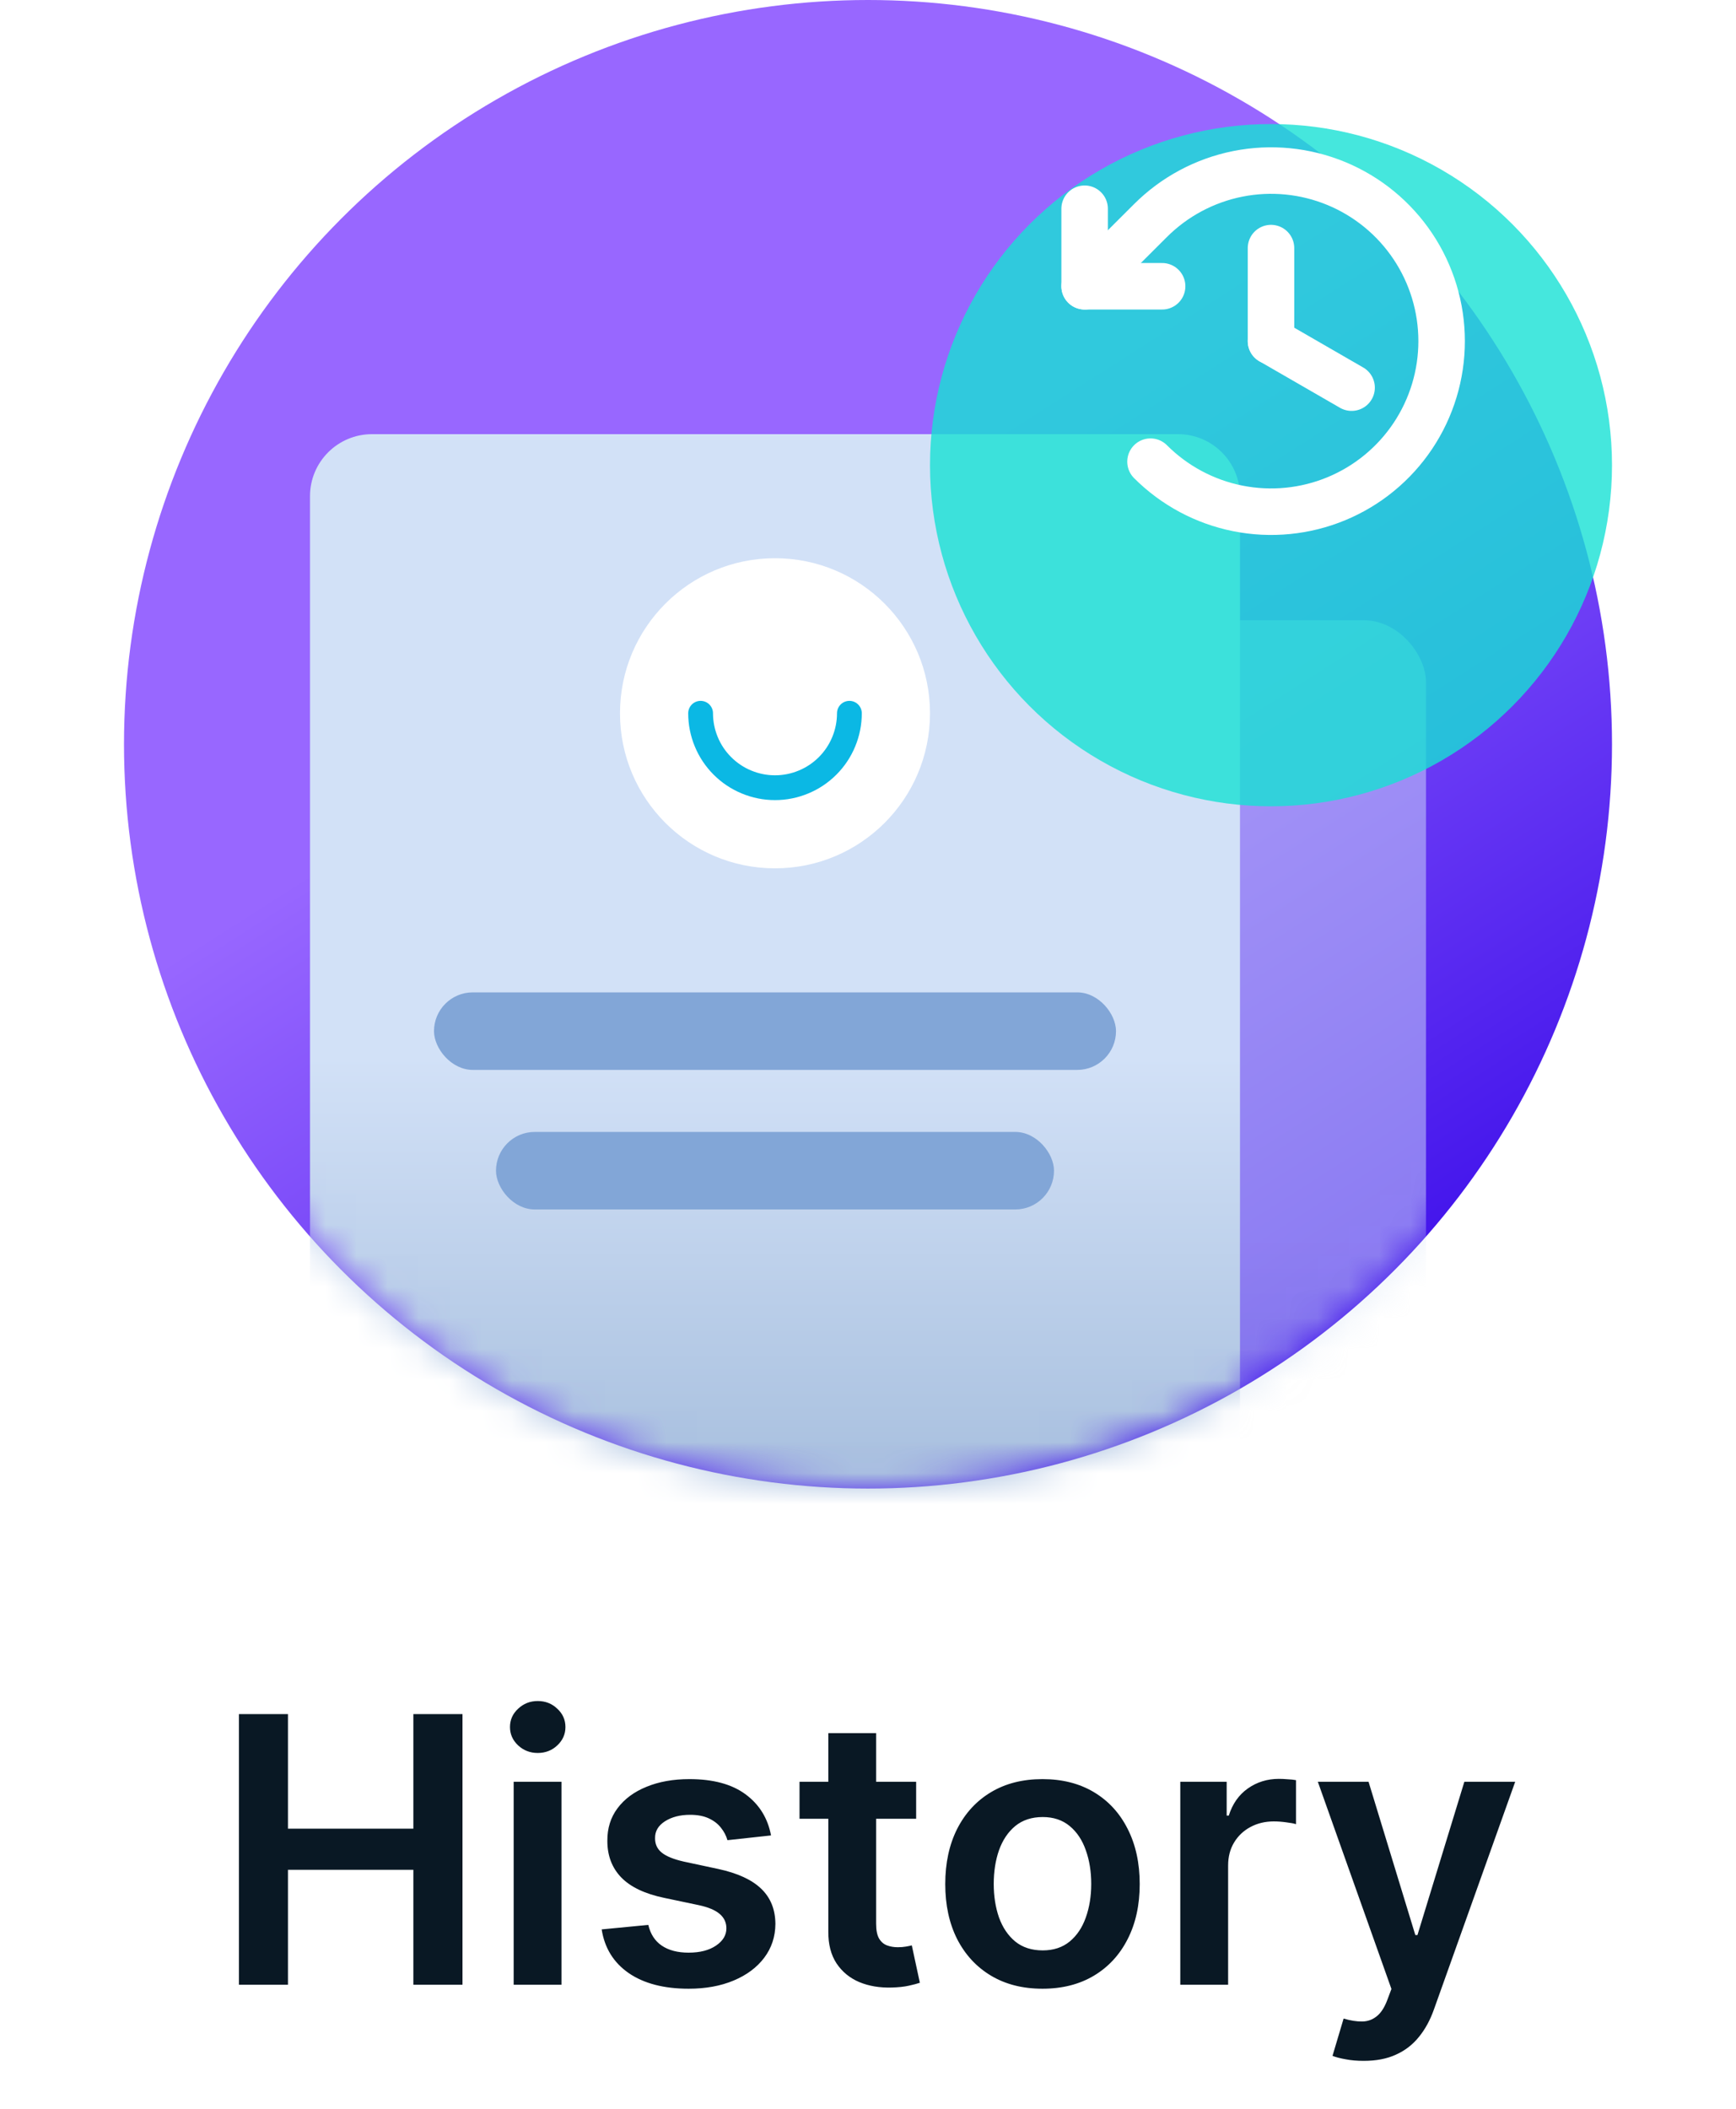 <svg width="56" height="68" viewBox="0 0 56 68" fill="none" xmlns="http://www.w3.org/2000/svg">
<circle cx="28" cy="24" r="24" fill="url(#paint0_linear_2665_9190)"/>
<mask id="mask0_2665_9190" style="mask-type:alpha" maskUnits="userSpaceOnUse" x="4" y="0" width="48" height="48">
<circle cx="28" cy="24" r="24" fill="#BBD2F1"/>
</mask>
<g mask="url(#mask0_2665_9190)">
<rect opacity="0.5" x="14" y="20" width="32" height="38" rx="2" fill="url(#paint1_linear_2665_9190)"/>
<path d="M10 16C10 14.895 10.895 14 12 14H38C39.105 14 40 14.895 40 16V52H10V16Z" fill="url(#paint2_linear_2665_9190)"/>
<rect x="14" y="32" width="22" height="2.5" rx="1.25" fill="#82A6D7"/>
<rect x="16" y="36.5" width="18" height="2.5" rx="1.25" fill="#82A6D7"/>
<circle cx="25" cy="23" r="5" fill="white"/>
<path d="M22.6 23C22.6 23.315 22.662 23.627 22.783 23.918C22.903 24.21 23.08 24.474 23.303 24.697C23.526 24.92 23.79 25.097 24.082 25.217C24.373 25.338 24.685 25.4 25 25.4C25.315 25.4 25.627 25.338 25.918 25.217C26.21 25.097 26.474 24.92 26.697 24.697C26.92 24.474 27.097 24.21 27.217 23.918C27.338 23.627 27.4 23.315 27.4 23" stroke="#0BB8E4" stroke-width="0.8" stroke-linecap="round" stroke-linejoin="round"/>
</g>
<g opacity="0.8" filter="url(#filter0_d_2665_9190)">
<circle cx="41" cy="11" r="11" fill="#17E1D5"/>
</g>
<g clip-path="url(#clip0_2665_9190)">
<path d="M41 8V11" stroke="white" stroke-width="1.5" stroke-linecap="round" stroke-linejoin="round"/>
<path d="M43.6 12.5L41 11" stroke="white" stroke-width="1.5" stroke-linecap="round" stroke-linejoin="round"/>
<path d="M37.488 9.231H34.988V6.731" stroke="white" stroke-width="1.5" stroke-linecap="round" stroke-linejoin="round"/>
<path d="M37.113 14.887C37.882 15.657 38.862 16.181 39.929 16.394C40.996 16.607 42.102 16.498 43.108 16.082C44.113 15.666 44.972 14.961 45.577 14.056C46.181 13.152 46.504 12.088 46.504 11C46.504 9.912 46.181 8.848 45.577 7.944C44.972 7.039 44.113 6.334 43.108 5.918C42.102 5.502 40.996 5.393 39.929 5.606C38.862 5.819 37.882 6.343 37.113 7.112L34.988 9.231" stroke="white" stroke-width="1.5" stroke-linecap="round" stroke-linejoin="round"/>
</g>
<path d="M7.708 64V55.273H9.289V58.967H13.334V55.273H14.919V64H13.334V60.293H9.289V64H7.708ZM16.57 64V57.455H18.113V64H16.57ZM17.346 56.526C17.101 56.526 16.891 56.445 16.715 56.283C16.539 56.118 16.451 55.92 16.451 55.69C16.451 55.457 16.539 55.26 16.715 55.098C16.891 54.933 17.101 54.851 17.346 54.851C17.593 54.851 17.803 54.933 17.976 55.098C18.152 55.26 18.24 55.457 18.24 55.69C18.24 55.92 18.152 56.118 17.976 56.283C17.803 56.445 17.593 56.526 17.346 56.526ZM24.872 59.185L23.466 59.338C23.426 59.196 23.357 59.062 23.257 58.938C23.16 58.812 23.03 58.712 22.865 58.635C22.7 58.558 22.499 58.52 22.26 58.52C21.939 58.52 21.669 58.59 21.45 58.729C21.234 58.868 21.128 59.048 21.131 59.27C21.128 59.46 21.197 59.615 21.34 59.734C21.484 59.854 21.723 59.952 22.055 60.028L23.172 60.267C23.791 60.401 24.251 60.612 24.553 60.902C24.857 61.192 25.01 61.571 25.013 62.04C25.01 62.452 24.889 62.815 24.651 63.131C24.415 63.443 24.087 63.688 23.666 63.864C23.246 64.04 22.763 64.128 22.217 64.128C21.416 64.128 20.771 63.96 20.283 63.625C19.794 63.287 19.503 62.817 19.409 62.215L20.913 62.07C20.982 62.365 21.126 62.588 21.348 62.739C21.57 62.889 21.858 62.965 22.213 62.965C22.579 62.965 22.874 62.889 23.095 62.739C23.32 62.588 23.432 62.402 23.432 62.18C23.432 61.993 23.359 61.838 23.215 61.716C23.072 61.594 22.851 61.5 22.55 61.435L21.433 61.2C20.805 61.07 20.341 60.849 20.04 60.54C19.739 60.227 19.59 59.832 19.592 59.355C19.59 58.952 19.699 58.602 19.921 58.307C20.145 58.008 20.456 57.778 20.854 57.617C21.254 57.452 21.716 57.369 22.239 57.369C23.006 57.369 23.609 57.533 24.05 57.859C24.493 58.186 24.767 58.628 24.872 59.185ZM29.553 57.455V58.648H25.791V57.455H29.553ZM26.72 55.886H28.262V62.031C28.262 62.239 28.293 62.398 28.356 62.508C28.421 62.617 28.506 62.69 28.611 62.73C28.717 62.77 28.833 62.79 28.961 62.79C29.058 62.79 29.146 62.783 29.225 62.769C29.308 62.754 29.37 62.742 29.413 62.73L29.673 63.936C29.59 63.965 29.472 63.996 29.319 64.03C29.168 64.064 28.984 64.084 28.765 64.09C28.379 64.101 28.03 64.043 27.721 63.915C27.411 63.784 27.166 63.582 26.984 63.31C26.805 63.037 26.717 62.696 26.72 62.287V55.886ZM33.628 64.128C32.989 64.128 32.435 63.987 31.966 63.706C31.497 63.425 31.134 63.031 30.875 62.526C30.62 62.02 30.492 61.429 30.492 60.753C30.492 60.077 30.62 59.484 30.875 58.976C31.134 58.467 31.497 58.072 31.966 57.791C32.435 57.51 32.989 57.369 33.628 57.369C34.267 57.369 34.821 57.51 35.29 57.791C35.759 58.072 36.121 58.467 36.377 58.976C36.635 59.484 36.765 60.077 36.765 60.753C36.765 61.429 36.635 62.02 36.377 62.526C36.121 63.031 35.759 63.425 35.29 63.706C34.821 63.987 34.267 64.128 33.628 64.128ZM33.637 62.892C33.983 62.892 34.273 62.797 34.506 62.606C34.739 62.413 34.912 62.155 35.026 61.831C35.142 61.507 35.201 61.146 35.201 60.749C35.201 60.348 35.142 59.986 35.026 59.662C34.912 59.335 34.739 59.075 34.506 58.882C34.273 58.689 33.983 58.592 33.637 58.592C33.282 58.592 32.986 58.689 32.75 58.882C32.517 59.075 32.343 59.335 32.226 59.662C32.113 59.986 32.056 60.348 32.056 60.749C32.056 61.146 32.113 61.507 32.226 61.831C32.343 62.155 32.517 62.413 32.75 62.606C32.986 62.797 33.282 62.892 33.637 62.892ZM38.074 64V57.455H39.57V58.545H39.638C39.757 58.168 39.962 57.876 40.251 57.672C40.544 57.465 40.878 57.361 41.253 57.361C41.338 57.361 41.433 57.365 41.538 57.374C41.646 57.379 41.736 57.389 41.807 57.403V58.822C41.742 58.8 41.638 58.78 41.496 58.763C41.356 58.743 41.222 58.733 41.091 58.733C40.81 58.733 40.557 58.794 40.332 58.916C40.111 59.035 39.936 59.202 39.808 59.415C39.68 59.628 39.617 59.874 39.617 60.152V64H38.074ZM43.99 66.454C43.779 66.454 43.585 66.438 43.406 66.403C43.23 66.372 43.089 66.335 42.984 66.293L43.342 65.091C43.566 65.156 43.767 65.188 43.943 65.185C44.119 65.182 44.274 65.126 44.407 65.019C44.544 64.913 44.659 64.737 44.752 64.49L44.885 64.136L42.511 57.455H44.147L45.656 62.398H45.724L47.237 57.455H48.877L46.257 64.793C46.135 65.139 45.973 65.436 45.771 65.683C45.569 65.933 45.322 66.124 45.029 66.254C44.74 66.388 44.393 66.454 43.99 66.454Z" fill="#091824"/>
<defs>
<filter id="filter0_d_2665_9190" x="26" y="0" width="30" height="30" filterUnits="userSpaceOnUse" color-interpolation-filters="sRGB">
<feFlood flood-opacity="0" result="BackgroundImageFix"/>
<feColorMatrix in="SourceAlpha" type="matrix" values="0 0 0 0 0 0 0 0 0 0 0 0 0 0 0 0 0 0 127 0" result="hardAlpha"/>
<feOffset dy="4"/>
<feGaussianBlur stdDeviation="2"/>
<feComposite in2="hardAlpha" operator="out"/>
<feColorMatrix type="matrix" values="0 0 0 0 0 0 0 0 0 0 0 0 0 0 0 0 0 0 0.25 0"/>
<feBlend mode="normal" in2="BackgroundImageFix" result="effect1_dropShadow_2665_9190"/>
<feBlend mode="normal" in="SourceGraphic" in2="effect1_dropShadow_2665_9190" result="shape"/>
</filter>
<linearGradient id="paint0_linear_2665_9190" x1="7.5" y1="-2.5" x2="55" y2="72" gradientUnits="userSpaceOnUse">
<stop offset="0.307" stop-color="#9867FF"/>
<stop offset="0.728" stop-color="#2E00E7"/>
</linearGradient>
<linearGradient id="paint1_linear_2665_9190" x1="30" y1="20" x2="30" y2="63" gradientUnits="userSpaceOnUse">
<stop offset="0.467" stop-color="#D2E1F7"/>
<stop offset="0.763" stop-color="#ABC2E0"/>
</linearGradient>
<linearGradient id="paint2_linear_2665_9190" x1="25" y1="14" x2="25" y2="57" gradientUnits="userSpaceOnUse">
<stop offset="0.467" stop-color="#D2E1F7"/>
<stop offset="0.763" stop-color="#ABC2E0"/>
</linearGradient>
<clipPath id="clip0_2665_9190">
<rect width="16" height="16" fill="white" transform="translate(33 3)"/>
</clipPath>
</defs>
</svg>

